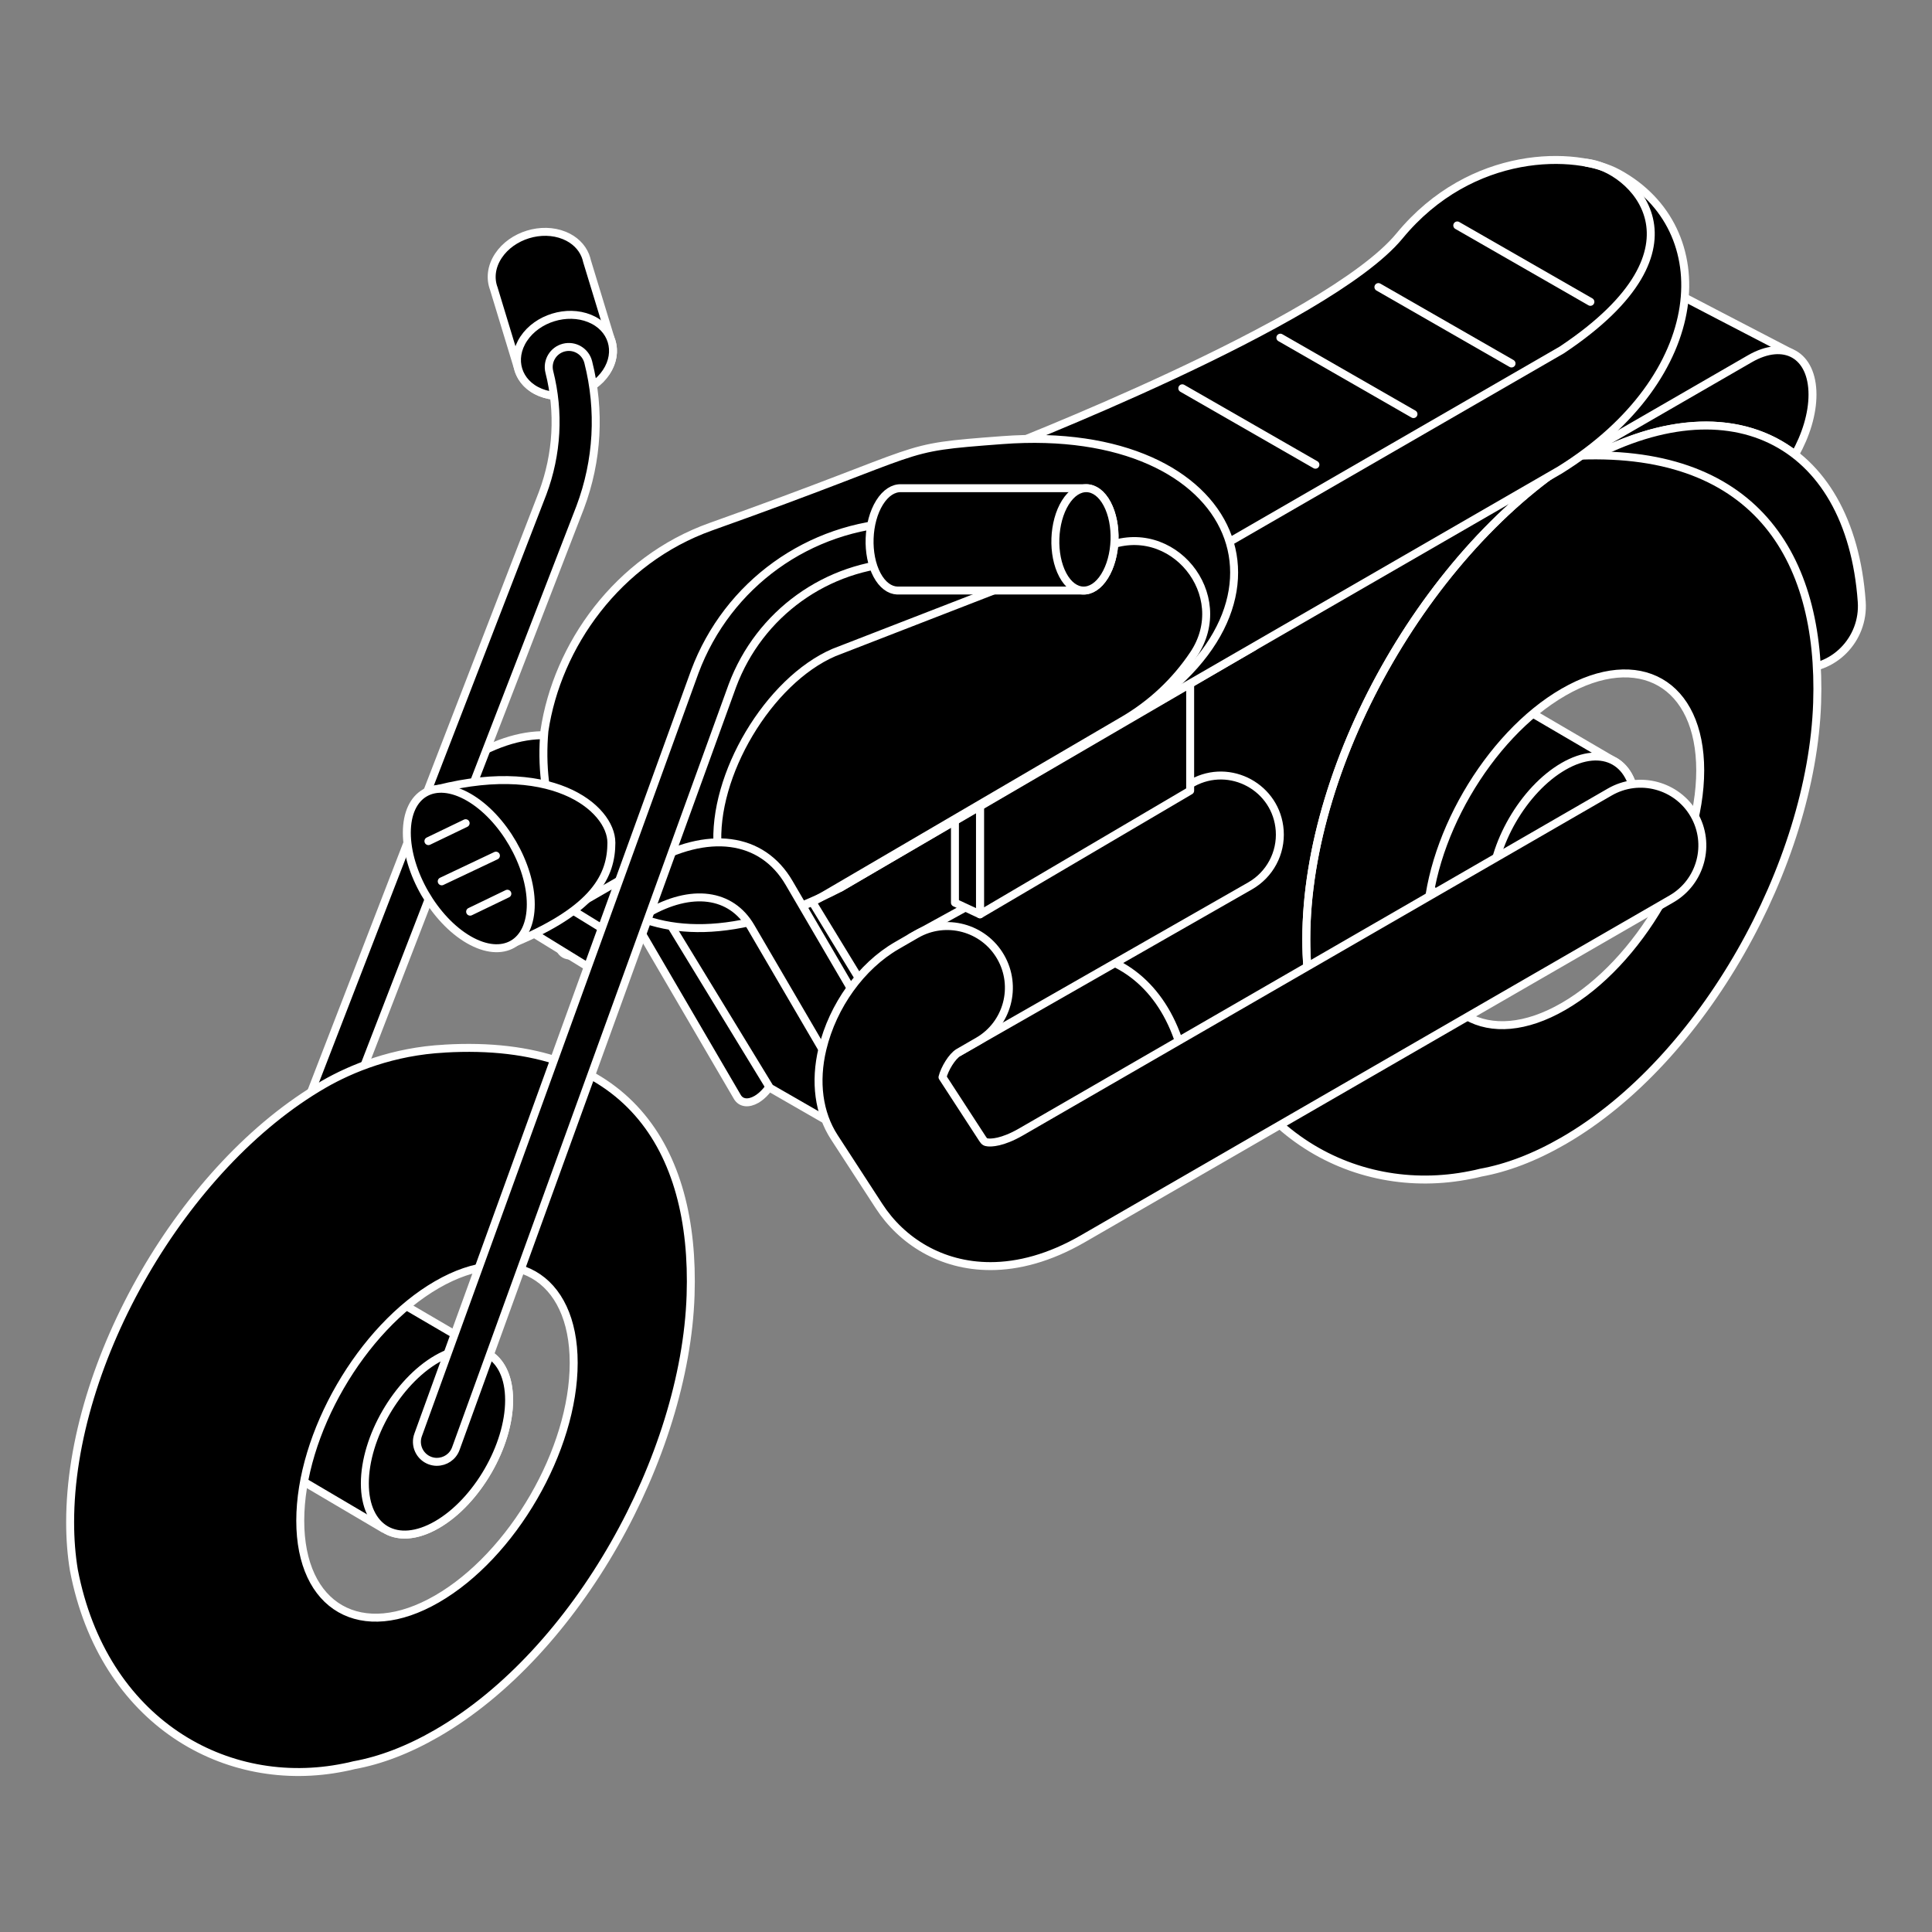 <?xml version="1.0" encoding="UTF-8"?>
<svg xmlns="http://www.w3.org/2000/svg" id="Laag_1" data-name="Laag 1" viewBox="0 0 850.39 850.39">
  <rect x="0" y="0" width="850.39" height="850.39" fill="#808080" stroke="none"/>
  <defs>
    <style>
      .cls-1, .cls-2, .cls-3 {
        stroke: #fff;
        stroke-linejoin: round;
        stroke-width: 3.5px;
      }

      .cls-2 {
        stroke-linecap: round;
      }

      .cls-2, .cls-3 {
        fill: none;
      }
    </style>
  </defs>
  <path class="cls-1" d="M788.13,155.2c-.52-.21-61.53-32.01-61.53-32.01l-31.81,78.27,93.34-46.27Z"></path>
  <path class="cls-1" d="M790.09,200.1c4.76-8.45,7.7-17.87,7.7-26.4h0c0-17.51-12.35-24.57-27.58-15.78l-75.41,43.54v2.97c38.18-22.04,72.36-22.1,95.29-4.34Z"></path>
  <path class="cls-1" d="M341.35,463.38l-71.25-121.96c-11.9-20.37-35.77-23.51-62.29-8.2l-13.69,26.27c19.36-11.18,50.47-13.52,59.16,1.35l71.25,121.96c1.65,2.83,4.97,3.1,8.42,1.11,1.42-.82,2.86-2.02,4.22-3.59,4.64-5.36,6.52-12.95,4.19-16.94Z"></path>
  <path class="cls-1" d="M693.48,205.21h0c6.69,14.66,30.65,61.64,70.81,80.96,9.68,4.65,17.71,7.01,24.37,7.81.55.07,1.09.12,1.62.17,16.59,1.41,30.36-12.72,29.18-29.32-5.08-71.62-59.65-98.69-125.97-59.61Z"></path>
  <g>
    <g>
      <path class="cls-1" d="M711.8,335.8h0s0,0,0,0c-.66-.46-1.36-.87-2.09-1.22l-43.91-25.68c-5.79-3.73-14-3.41-23.12,1.85-17.53,10.12-31.75,34.67-31.75,54.82,0,10.82,4.1,18.17,10.6,21.09l43.23,25.48.08-.12c5.8,3.9,14.12,3.64,23.36-1.7,17.53-10.12,31.75-34.67,31.75-54.82,0-9.38-3.08-16.16-8.15-19.7Z"></path>
      <path class="cls-1" d="M719.94,355.5c0,20.15-14.21,44.7-31.75,54.82-17.53,10.12-31.75,1.99-31.75-18.16,0-20.15,14.21-44.7,31.75-54.82,17.53-10.12,31.75-1.99,31.75,18.16Z"></path>
    </g>
    <path class="cls-1" d="M691.54,200.78c-22.56,1.15-41.04,8.69-53.18,15.7-61.65,35.6-111.63,121.9-111.63,192.76,0,7.52.57,14.56,1.65,21.1,0,0,0,0,0,0,12.87,66.89,67.05,97.34,118.95,86.81,1.49-.28,2.95-.6,4.39-.98h0c11.43-2.06,23.7-6.67,36.48-14.05,61.65-35.6,109.25-121.94,111.63-192.76,2.17-64.77-27.93-113.3-108.29-108.6ZM688.19,443c-33.23,19.19-60.18,3.78-60.18-34.43s26.94-84.73,60.18-103.91c33.24-19.19,60.18-3.78,60.18,34.43s-26.94,84.73-60.18,103.91Z"></path>
  </g>
  <g>
    <g>
      <path class="cls-1" d="M700.02,179.51l-89.91-51.61h0l-310.78,145.21c-36.28,17.34-49.62,62.25-28.68,93.87l68.23,111.85,105.65,60.77h0l138.18-80.79c-4.99-12.64-7.73-27.85-7.73-45.38,0-79.38,55.98-176.05,125.04-215.92v-18.01h0Z"></path>
      <path class="cls-3" d="M574.97,413.44c0-79.38,55.98-176.05,125.04-215.92v-18.01s-362.86,184.07-362.86,184.07l107.37,176.02,138.18-80.79c-4.99-12.64-7.73-27.85-7.73-45.38Z"></path>
      <path class="cls-1" d="M420.33,432.81l-37.57,22.71,53.69,88.01,87.42-51.49h0c0-65.73-46.35-92.24-103.54-59.23Z"></path>
      <path class="cls-1" d="M524.85,344.59l-123.96,68.06,21.04,50.59,128.32-73.31c8.66-4.94,13.72-14.41,13.03-24.35h0c-1.31-18.93-21.8-30.12-38.43-20.99Z"></path>
    </g>
    <polygon class="cls-1" points="523.86 348.02 431.35 402.45 431.35 344.21 523.86 289.78 523.86 348.02"></polygon>
    <polygon class="cls-1" points="431.35 402.45 420.33 397.33 420.33 339.1 431.35 344.21 431.35 402.45"></polygon>
    <g>
      <line class="cls-3" x1="552.35" y1="284.39" x2="369.42" y2="391.02"></line>
      <g>
        <g>
          <path class="cls-1" d="M712.22,76.29c-18.5-10.09-64.59-10.84-96.21,27.55-31.62,38.39-176.93,94.4-176.93,94.4l41.54,127.57,205.94-118.9c66.31-41.19,70.38-106.23,25.66-130.62Z"></path>
          <path class="cls-2" d="M698.45,71.65c19.19,1.92,57.58,36.7-11.05,82.41l-167,96.42"></path>
        </g>
        <line class="cls-2" x1="520.4" y1="170.91" x2="579" y2="204.55"></line>
        <line class="cls-2" x1="563.56" y1="148.63" x2="622.16" y2="182.27"></line>
        <line class="cls-2" x1="606.72" y1="126.36" x2="665.32" y2="159.99"></line>
        <line class="cls-2" x1="641.43" y1="99.23" x2="700.03" y2="132.86"></line>
      </g>
      <path class="cls-1" d="M441.21,193.72c-48.33,3.64-28.2,2.49-128.27,38.09-41.3,14.7-67.72,52.5-73.3,89.86-5.51,60.81,38.76,116.19,129.78,69.35l124.29-72.78c87.09-50.28,52.83-132.46-52.5-124.52Z"></path>
      <path class="cls-3" d="M485.98,241.07l-118.95,46.15c-28.76,12.44-53.56,54.09-51.15,85.9,1.97,26.03,21.73,35.52,45.45,21.83l132.8-77.69c12.62-7.29,23.26-17.32,31.23-29.23,17.56-26.23-9.53-59.46-38.65-47.28-.24.1-.49.21-.74.31Z"></path>
    </g>
  </g>
  <path class="cls-1" d="M410.16,531.08c-3.45,1.99-6.76,1.72-8.42-1.11l-71.25-121.96c-8.69-14.87-26.11-17.17-45.47-5.99l-29.91,17.27c-5.2,3-9.41.59-9.41-5.38s4.21-13.25,9.41-16.25l29.91-17.27c26.52-15.31,50.39-12.17,62.29,8.2l71.25,121.96c2.33,3.99.46,11.58-4.19,16.94-1.35,1.56-2.8,2.77-4.22,3.59Z"></path>
  <g>
    <path class="cls-1" d="M268.75,148.99h.01s-10.4-34.11-10.4-34.11c-.16-.77-.39-1.52-.68-2.25l-.06-.19h-.01c-1.54-3.76-4.68-6.95-9.22-8.8-10.03-4.07-23-.08-28.99,8.91-3.23,4.85-3.74,10.15-1.98,14.65h-.02s10.65,35.04,10.65,35.04c.08.29.17.58.26.87l.1.32h.02c1.46,3.97,4.67,7.36,9.4,9.28,10.03,4.07,23,.08,28.99-8.91,3.27-4.91,3.76-10.28,1.91-14.82Z"></path>
    <path class="cls-1" d="M266.84,163.82c-5.98,8.99-18.96,12.98-28.99,8.91-10.03-4.07-13.3-14.66-7.32-23.65,5.98-8.99,18.96-12.98,28.99-8.91,10.03,4.07,13.3,14.66,7.32,23.65Z"></path>
  </g>
  <path class="cls-1" d="M104.97,596.61c-1.03,0-2.08-.18-3.1-.56-4.57-1.71-6.88-6.8-5.17-11.37L238.85,217.06c6.42-17.15,7.44-35.59,2.95-53.34-1.2-4.73,1.66-9.53,6.39-10.73,4.73-1.2,9.53,1.66,10.73,6.39,5.39,21.25,4.17,43.34-3.53,63.87l-142.14,367.62c-1.33,3.55-4.69,5.73-8.27,5.73Z"></path>
  <g>
    <g>
      <path class="cls-1" d="M215.94,596.59h0s0,0,0,0c-.66-.46-1.36-.87-2.09-1.22l-43.91-25.68c-5.79-3.73-14-3.41-23.12,1.85-17.53,10.12-31.75,34.67-31.75,54.82,0,10.82,4.1,18.17,10.6,21.09l43.23,25.48.08-.12c5.8,3.9,14.12,3.64,23.36-1.7,17.53-10.12,31.75-34.67,31.75-54.82,0-9.38-3.08-16.16-8.15-19.7Z"></path>
      <path class="cls-1" d="M224.09,616.29c0,20.15-14.21,44.7-31.75,54.82-17.53,10.12-31.75,1.99-31.75-18.16,0-20.15,14.21-44.7,31.75-54.82,17.53-10.12,31.75-1.99,31.75,18.16Z"></path>
    </g>
    <path class="cls-1" d="M195.68,461.57c-22.56,1.15-41.04,8.69-53.18,15.7-61.65,35.6-111.63,121.9-111.63,192.76,0,7.52.57,14.56,1.65,21.1,0,0,0,0,0,0,12.87,66.89,67.05,97.34,118.95,86.81,1.49-.28,2.95-.6,4.39-.98h0c11.43-2.06,23.7-6.67,36.48-14.05,61.65-35.6,109.25-121.94,111.63-192.76,2.17-64.77-27.93-113.3-108.29-108.6ZM192.34,703.79c-33.23,19.19-60.18,3.78-60.18-34.43s26.94-84.73,60.18-103.91c33.24-19.19,60.18-3.78,60.18,34.43s-26.94,84.73-60.18,103.91Z"></path>
  </g>
  <path class="cls-1" d="M435.9,557.29c-21.71,0-39.04-11.11-48.96-26.38l-19.72-30.35c-6.85-10.54-8.7-24.37-5.21-38.92,4.56-19,17.11-36.42,32.75-45.45l8.56-4.94c12.99-7.5,29.61-3.05,37.11,9.94,7.5,12.99,3.05,29.61-9.94,37.11l-8.56,4.94c-2.89,1.67-6.18,7.25-7.08,10.9l17.66,27.16c.83,1.28,1.26,1.43,2.36,1.55,1.3.14,6.17.21,14.52-4.61l259.16-149.63c12.99-7.5,29.61-3.05,37.11,9.94,7.5,12.99,3.05,29.61-9.94,37.11l-259.16,149.63c-14.59,8.42-28.32,12-40.64,12Z"></path>
  <path class="cls-1" d="M266.57,428.8c-1.5,0-3.02-.38-4.41-1.18l-74.1-45.57c-4.22-2.44-5.67-7.84-3.23-12.06,2.44-4.22,7.84-5.67,12.06-3.23l74.1,45.57c4.22,2.44,5.67,7.84,3.23,12.06-1.64,2.83-4.6,4.42-7.65,4.42Z"></path>
  <g>
    <path class="cls-1" d="M269.1,370.86c0-15.06-26.8-37.94-81.41-22.21l39.21,66.11c35.18-14.82,42.2-29.44,42.21-43.9Z"></path>
    <path class="cls-1" d="M233.63,398.03c0,17.32-12.21,24.3-27.28,15.61-15.07-8.7-27.28-29.79-27.28-47.11s12.21-24.3,27.28-15.61c15.07,8.7,27.28,29.79,27.28,47.11Z"></path>
    <line class="cls-2" x1="204.96" y1="362.34" x2="188.57" y2="370.23"></line>
    <line class="cls-2" x1="223.32" y1="393.38" x2="206.93" y2="401.28"></line>
    <line class="cls-2" x1="218.29" y1="376.63" x2="194.43" y2="387.93"></line>
  </g>
  <g>
    <path class="cls-1" d="M192.34,643.45c-1.03,0-2.08-.18-3.1-.56-4.57-1.71-6.88-6.8-5.17-11.37l121.77-335.92c14.41-38.46,50.24-64.24,91.28-65.68l75.49-2.65c4.82-.16,8.96,3.64,9.13,8.51.17,4.87-3.64,8.96-8.51,9.13l-75.49,2.65c-33.89,1.19-63.47,22.47-75.36,54.22l-121.77,335.92c-1.33,3.55-4.69,5.73-8.27,5.73Z"></path>
    <g>
      <path class="cls-1" d="M487.32,221.76c-2.37-4.45-5.6-6.74-8.9-6.87h0s-.04,0-.04,0c-.02,0-.04,0-.06,0h-81.68s0,0,0,0c-3.35-.13-6.78,1.97-9.49,6.31-5.39,8.64-5.9,22.91-1.13,31.86,2.37,4.45,5.6,6.74,8.9,6.87h0s.02,0,.02,0c.04,0,.08,0,.12,0h81.63s0,0,0,0c3.35.13,6.78-1.97,9.49-6.31,5.39-8.64,5.9-22.91,1.13-31.86Z"></path>
      <path class="cls-1" d="M487.32,221.76c4.77,8.95,4.26,23.21-1.13,31.86-5.39,8.64-13.63,8.39-18.4-.56-4.77-8.95-4.26-23.21,1.13-31.86,5.39-8.64,13.63-8.39,18.4.56Z"></path>
    </g>
  </g>
</svg>
